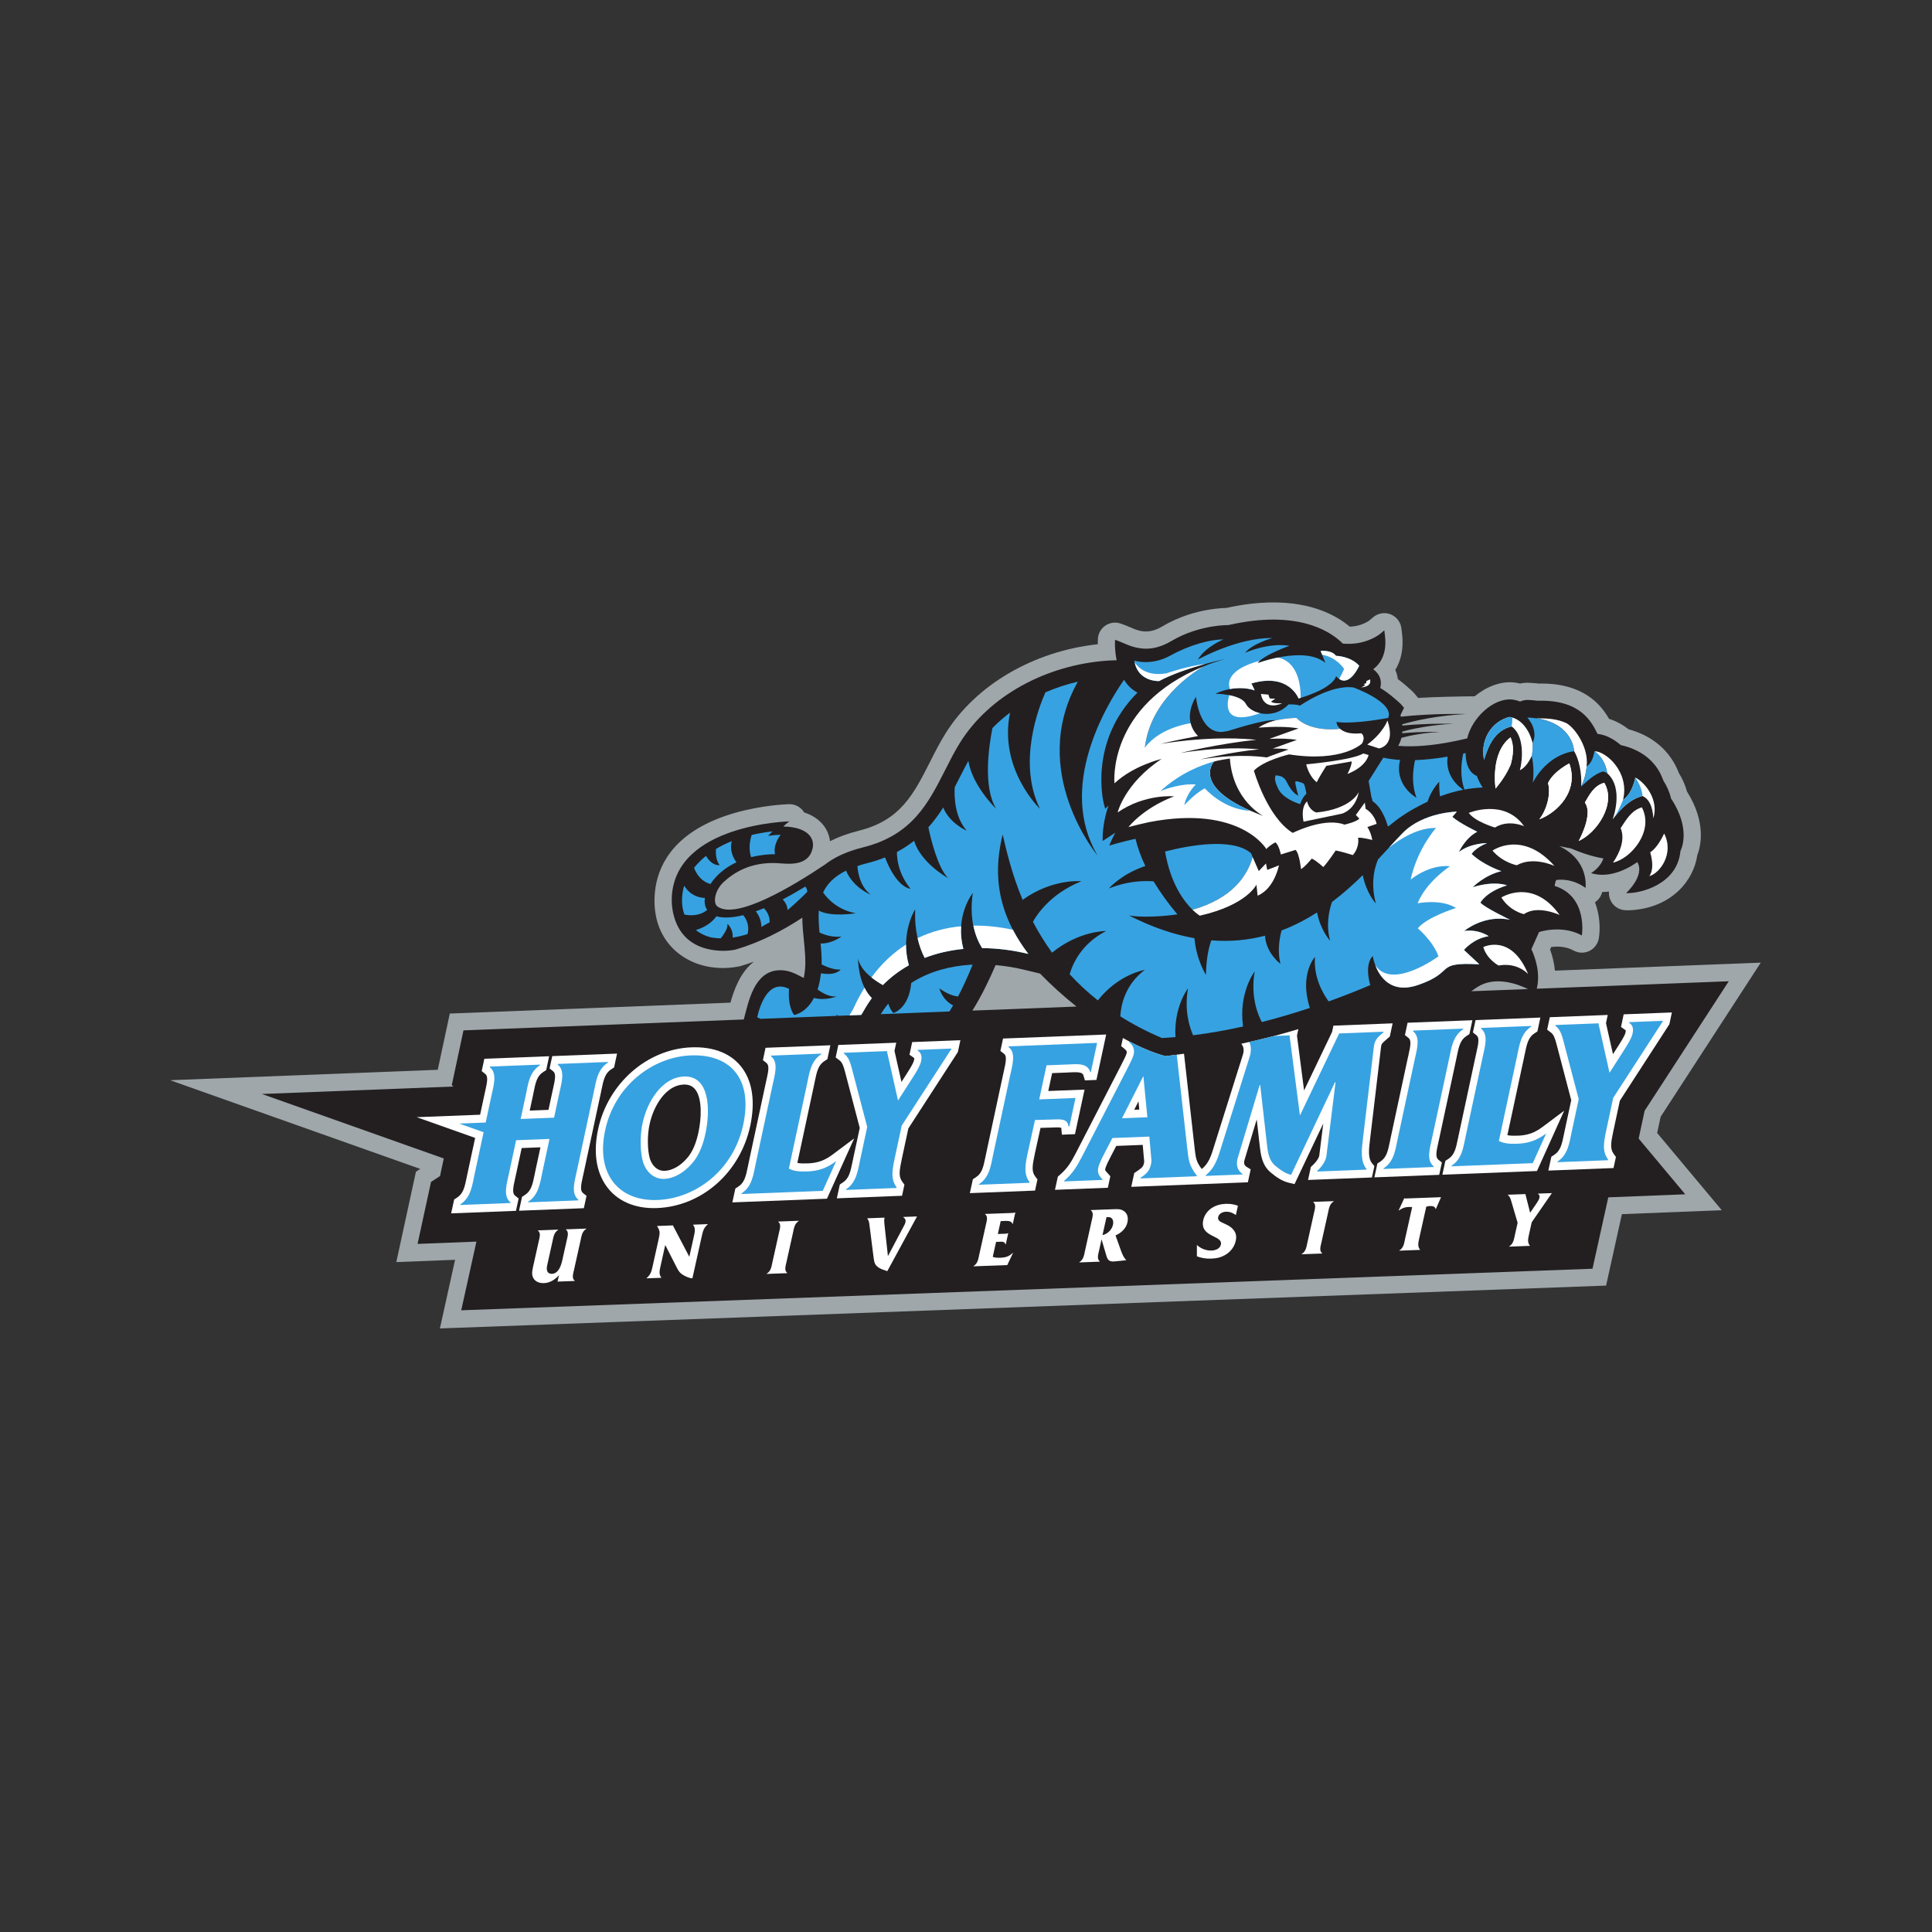 <?xml version="1.0" encoding="utf-8"?>
<!-- Generator: Adobe Illustrator 23.0.1, SVG Export Plug-In . SVG Version: 6.00 Build 0)  -->
<svg version="1.1" id="Layer_1" xmlns="http://www.w3.org/2000/svg" xmlns:xlink="http://www.w3.org/1999/xlink" x="0px" y="0px"
	 viewBox="0 0 1000 1000" style="enable-background:new 0 0 1000 1000;" xml:space="preserve">
<rect x="0" y="0" width="1000" height="1000" fill="#333333" stroke="none"/>
<style type="text/css">
	.st0{fill:#9FA7AA;}
	.st1{fill:#231F20;}
	.st2{fill:#FFFFFF;}
	.st3{fill:#37A2E1;}
	.st4{fill:#3E92CF;}
</style>
<g transform="matrix(.025 0 0 -.025 1.389 3.919)">
	<path class="st0" d="M30447.8-14277.4c-4.3-6.1-8.9-10.9-12.7-16.5C30426.7-14288.3,30433-14283.2,30447.8-14277.4z
		 M34326.4-22964.1l2072.7,3190.2l-4261-165.3c-15.8,165.6-56.3,316-100.7,438.3l22.7,50.7c113.2,14.7,297.2,19.9,462.3-72.2
		c101.5-56.5,224.1-59.6,328.5-9.2c104.3,50.7,177.4,148.9,196.1,263.6c30.2,188.2,24.6,473.5-80.2,744.9
		c74.6,49.3,128.5,124.9,149.9,212.4c46.5,0,94.1,2.6,140.2,7.9c-4.6-49.8,1.5-100.8,18.9-149.6c48.1-135.6,173.2-229,317.2-236.3
		c41.7-2,86.7-1.6,134.1,1.8l0.3,0.2c835.8,58.2,1281.5,617,1357,1133.9c74.3,192,189.3,683.4-212.2,1321.4
		c-36.7,133.6-93.6,262.5-168.9,384.2c-172.7,451.5-539.1,769.8-1039,904.2c-130.2,100.2-267.2,173.5-406.8,217.7
		c-173.5,303-541.3,748.7-1458.5,729.9c-4.8,0.7-9.1,1.3-13,1.6c-54,6.8-113.9,11.2-189.5,14.7c-61,2.1-121.1-3.3-179.8-15.8
		c-45,11-91.1,18.9-134.4,23.1c-273,25.9-566-89.1-805.9-287.2c-330-3.5-846.4-12.7-1171.8-34.3c-5.1,7.6-10.7,14.8-16.6,22.1
		c-58.5,70.8-85.7,102-113.4,126.5c-78.6,72.8-181.4,162.3-289.8,242.7c-4.9,40.7-13.8,80.6-25.9,119.8
		c-7.7,23.6-16.1,46.5-26.2,68.9c104.3,171.7,179.9,414.7,139.9,748.2l-14.2,114.8c-15.7,129.3-101.2,240.1-222.9,288.2
		c-121.3,47.6-259.8,25.4-359.7-59.2l-82.4-69.4c-0.8-1-110.2-84.2-290.3-115c-37.4-6.1-75.3-10.1-113.9-11.4
		c-296.6,249.6-870.4,560.4-1851.8,491.8c-143-9.9-292.3-28-443.5-53.7c-85.7-14.7-172.7-31.6-259.3-50.7
		c-25.4-0.5-59.3-2.1-100.3-4.9c-88.5-6.3-180.6-17.5-273-32.8c-239.1-40.7-597.6-133.1-948.9-343.4c-87.5-51.9-173-85.5-254.2-99.2
		c-169.2-28.3-302.7,30.5-419.2,81.4c-39.7,17.5-74.6,32.3-106.3,43.8l-82.1,29.7c-107.8,39.2-228,23.6-322.9-41.8
		c-94.2-65.2-151.7-172.3-153.4-287l-1.6-85.7c0-1.8-0.3-5.8,0-11.7c-1329.5-143.5-2526.3-841.3-3153.9-1848.8
		c-119.6-192.4-225.7-402-319.3-587.1c-342.7-675.7-613.1-1209.2-1470.4-1423.9c-223.9-56-424.9-129-600.4-218
		c-14.3,123.6-63.9,242-144.7,340.7c-95.7,116.5-225.9,201.3-389.7,254.2c-64.6,106.6-182.4,174.2-311.7,171.5c0,0-46.5-1-126.9-6.8
		c-241.4-16.8-863-82.7-1432.1-327.9c-972.6-419.7-1204.1-1089.9-1226.7-1578.6c-41.9-899.3,567.9-1383,1190.6-1463.6
		c83.4-10.9,196.9-21.8,340.4-11.5c70.2,4.8,142.7,14.5,215.7,28.8c10.2,2,20.8,4.6,31.1,7.4c92.8,27.5,185.4,58,278.8,91.8
		c-280.8-215.2-411.4-580.8-486.5-848.9l-5810.1-225.4L9007.9-21992l-5542-215.8l5179-1836.6l-89-58.2l-406.3-1870.9l1216.9,47.5
		l-314.2-1421.1l24144.5,887.1l327.2,1479.1l2067.6,81.6l-1337.6,1599.2L34326.4-22964.1z"/>
	<path class="st1" d="M20557.3-19824.7c198.4-16.8,399.7-49.4,598.4-97.5l321.5-77.6c227-234.1,483.6-466.8,755.1-683.1
		l-2155.3-83.7C20268.2-20459.6,20428.5-20126.1,20557.3-19824.7z M31580.7-20320.3l-1174.9-45.5c46.5,33.1,88.8,63.3,127.5,87.8
		C30893.2-20047.5,31347.3-20207.8,31580.7-20320.3z M33887.4-23341.1l107.4,500.6l1742.2,2681.5l-3975.3-154.4
		c78.4,322.1-28.7,640.4-111.5,818.9l158.8,354.2c0,0,472.2,159.5,886.6-70.8c0,0,130.3,808.3-563,1025.5
		c2.3,56.2,30.5,122.7,30.5,122.7c112.9,15.7,352.6,19.4,607.8-163c0,0,85.2,566.6-545.5,865.2c82.2-17.6,161.6-33.1,239.2-47
		c236.6-100.2,471.7-176,677.3-207.9c-47.1-131.5-139.7-229.7-256-305.1c328-100.5,682,35.8,958.4,228.7
		c162.5-284.2-233-641.3-233-641.3c286-14.7,1062.9,174.2,1125.3,873.3c11,18.6,228.9,448.2-194.9,1084.1v0.3
		c-31,135.1-87.7,260-158.8,369.4c-33.6,89.3-186.3,583.1-882,736.7c-150.3,130.7-320.3,215.3-481.8,232.5
		c-124.1,250.8-349.1,707.5-1223.9,685.6h-26.5c-8.6,1.8-17.8,3.5-26.2,4.4c-51.1,6.4-104.3,9.7-160,12.4
		c-58.5,2.1-114.8-10.2-166.6-33.8c-50.9,21.4-115.2,37.2-166.4,42.3c-390.3,36.2-832.6-384.9-927.8-804.2
		c-86.7-21.3-179.4-42-277-61.5c-445.2-89.6-836.3-120.4-1152.4-93.3c32,52.6,52.7,108.9,66.2,165.8
		c168.9,46,436.6,101.8,799.4,123.2c0,0-394.9,8.6-783.3-27.8c1.2,11.5,2,22.6,2.6,33.9c222.3,60.3,575.2,134.9,1054.2,163
		c0,0-535.7,11.7-1054.2-38.7c-0.7,9.2-1.6,17.5-2.6,26.4c255.2,74.5,700.2,177.8,1325.7,214.4c0,0-707.2,15.7-1351.4-56.5
		c-5.4,21.1-8.9,33.3-8.9,33.3l73.3,150.3c-28.8,34.9-66.1,79.9-76,87.7c-95.1,88.1-265.9,237.4-416.2,322.6
		c12.7,48.1,22.7,120.1-2,198.4c-23.1,73.5-71.7,137.4-144,190.3c151.1,115.7,288.5,322.6,243.7,690.9l-13.8,114.7l-88.3-74.5
		c-1.8-1.3-169-140-454.7-188.8c-102.3-17.1-209.1-21.1-316.5-11.5c-214.4,217.8-820.5,654.3-2092,438.3
		c-90.3-15.2-183.4-33.8-277.5-55.4c-33.6,0.3-167.6-1.5-355.2-33c-209.1-35.6-521.8-116-826.1-297.9
		c-125.7-75-252.4-123.7-376.7-144.8c-273-46.1-483.7,46.1-623.3,106.9c-31.5,13.7-59.2,26-82.7,34.6l-82.2,29.7l-1.3-87.3
		c-0.3-14-1.6-158,34.8-336.8c-62.4-1.3-124.9-2.3-187.7-6.6c-1288-90-2458.3-740.8-3054.6-1698.1
		c-110.7-177.1-208.9-371.4-304-559.2c-353.1-696.3-686.6-1354.4-1701.7-1608.4c-348.1-87.2-603-209.9-788.7-355.6
		c-675.7-453.3-1841.9-1153.2-2228.9-868.5c-96.2,70.7-58.3,333,131.3,507.6c190.5,174.5,542.6,424.6,1127.6,387.9
		c192.8-12.2,642.4-80.6,715.6,327.2c33,184.2-95.2,421.8-610.3,432.5c0,0,91.1,87.3,128.5,106.6c0,0-2367.8-52.2-2437.7-1573.8
		c-8.6-182.9,13.5-981.8,880.5-1094c114-14.7,253.1-23.9,441.1,13.2c512.4,150.6,980,395.9,1381.1,660.2
		c1.2-161.8,17.1-320.3,32-466.8c21.4-214.4,41.7-416.7,23.9-603.5c-6.3-66.1-15.5-125.1-25.7-177.8l-153.4,76.8
		c-126.4,63.1-253.6,90.9-378.3,82.2c-498.2-34.8-613.1-656.1-703.5-991.2c-2.3-9.6-4.9-18-7.4-27.2l-5802.7-225.1l-242.7-1135.4
		l34.9-27.8l-3965.4-154.4l3764.9-1335.2l-48.8-228c-5.6-26.5-11-53.2-16.5-79.3l-1.5-7.9c-2.3-11.5-5.8-29-9.9-48.1l-187.2-122.1
		l-278.9-1283.3l1218.8,47.6l-314.4-1422.1l23421.7,860.6l326.9,1478.1l1593.4,62.9l-964.4,1153
		C33876.1-23394.8,33881.2-23369.8,33887.4-23341.1z"/>
	<path class="st2" d="M21917.1-23194.6c0-0.7,0-1.3,0.2-2.3l12.4-138.7l271,10.7l198.2,922.8l-750.8-29l79.6,370.2l305.1,12
		c19.6,0.7,39.5,1.5,59.6,3c19.4,0.8,38.9,1.8,58.3,2.6c169.9,6.8,210.9-18.6,224.6-64.3l31.5-104l238.1,9.4l201.7,940.5
		l-2135.2-83.2l-55-257.5l75.3-57.8c57.3-43.8,46.1-141.2-3-357c-5.8-26.4-11.9-52.4-17.5-78.3l-348.5-1624.7
		c-5.8-26.2-10.9-52.9-16.6-79.4c-42.8-212.9-73-337.1-196.7-417.7l-62.6-41.2l-62.8-287.3l1349.6,52.7l50.4,231.7l-44.8,58.5
		c-79.1,103-64.3,218.6-9.1,476.5l117.1,531.9l255.1,7.1l40.2,1.6C21810.2-23184.8,21891.3-23181.6,21917.1-23194.6"/>
	<path class="st2" d="M18774.4-21680.1l80.6-56.3c13.5-9.6,18-15.3,18.5-15.3c0.3-2,1.5-14.3-5.3-44.2
		c-3.8-19.6-24.7-82.1-126.7-239.6l-132.8-208.1l-144.8,642.9l36.4,169.7l-1199-46.8l-55.4-259l76.8-57.2
		c58-43.2,84.4-113.5,119-245.7l303-1156.2L17610-23823c-5.6-25.9-10.7-51.9-16.1-78.1c-42.2-210.2-74.6-343-198.4-423.8l-62.8-41
		l-62.3-287.3l1349.7,52.7l49.8,230l-43.2,58.5c-79.6,107.3-65.1,222.4-10.1,479.3l134.4,626.6l1025.2,1581.9l52.4,245l-998.1-39
		L18774.4-21680.1z"/>
	<path class="st2" d="M12016.6-24181.1c5.9,26.2,11.9,52.6,17.3,78.6l348,1620.1c5.6,25.9,10.7,52.1,15.8,78.1
		c42,207.4,73.8,338.8,197.4,419.2l63.1,41.2l61.5,287.2l-1341.8-52.2l-54.7-255.7l73.2-57.8c61.6-49.1,45.8-153.4-2-363
		c-5.9-26.2-11.9-52.6-17.5-78.6l-76.6-357.7l-388.7-15.2l64.6,299.9c5.9,28.2,11.7,57,17.3,85.5c40.4,203.3,71.3,331.7,194.9,411.1
		l64.1,41l61.5,288l-1341.7-52.4l-54.7-255.4l72.8-58.2c61.8-49.1,46.1-153.2-1.8-362.8c-5.8-26.5-11.9-52.6-17.3-78.6l-86.8-403.5
		l-1312.8-51.1l1210-429.2l-158.2-736.3c-5.6-25.9-10.7-51.7-16.1-78.1c-41.9-207.3-73.6-338.8-197.2-419.5l-62.6-40.7l-62.6-287.5
		l1341.8,52.4l55.7,255.2l-73.2,58.3c-61.8,49.3-46.1,153.6,1.5,363.1c6.1,26.4,12,52.4,17.5,78.1l117.1,545.4l388.3,15L11029-24084
		c-5.4-25.9-10.7-52.1-15.8-78.3c-41.9-207.4-73.8-338.6-197.6-419.3l-62.8-40.9l-62.3-287.3l1341.8,52.2l55.5,255.4l-73.2,58.3
		C11953.2-24494.8,11968.7-24390.7,12016.6-24181.1"/>
	<path class="st2" d="M17181.8-23747.4c-162.5-121.8-308.8-174.2-505.2-181.9c-77.8-3.1-156-3.3-224.1,9.2l344.7,1605.6
		c5.9,26.4,11.2,52.9,16.3,79.4c42.3,209.3,74.5,341.7,198,422.5l63.1,41l61.3,287.2l-1341.7-52.1l-54.7-255.9l73-58
		c61.6-49.3,46-153.4-1.8-363.1c-5.9-26-12-52.2-17.5-78.3l-348.6-1624.4c-5.6-25.7-10.9-52.1-16.1-78.1
		c-41.2-204.8-72.8-334.5-196.2-415l-62.8-40.9l-62.4-287.2l1958.7,76.3l563.2,1248.3L17181.8-23747.4z"/>
	<path class="st2" d="M14405.1-23287.2c-50.7-236.3-124.4-404.5-231.8-530.4c-139.6-163.3-309.3-260.3-466.3-266.4
		c-167.2-6.6-269.1,127.7-307.9,252.4c-52.6,183.1-55,481.9-5.9,710.8c82.9,386.2,338.3,808.5,703.5,822.8
		c111.4,4.3,193.3-32.8,250.9-113.4C14486.9-22606.4,14465.4-23005.2,14405.1-23287.2z M15320-21967.8
		c-218.6,306.6-586.9,458.9-1064.4,440.3c-913.9-35.6-1724.4-748-1927.6-1693.9c-101.5-472.9-42.2-880.7,170.9-1179.1
		c221.8-310.6,594.1-472.1,1049.1-454.3c928.4,36.2,1722,736.7,1929.6,1702.7C15581.3-22666.9,15526.9-22257.1,15320-21967.8z"/>
	<path class="st2" d="M29724.3-23494.3c6.1,26,12,52.2,17.6,78.3l348.5,1624.4c5.4,25.7,10.9,52.1,16.3,78.3
		c41.5,207.3,73.7,338.6,197.1,419.2l63.3,41.2l61.5,287.2l-1341.8-52.4l-54.5-255.5l72.7-58c61.8-49.3,46-153.6-1.6-363.3
		c-6.1-26.2-11.9-52.2-17.5-78.1l-348.8-1624.6c-5.4-25.9-10.7-52.1-16-78.3c-41.4-204.8-73-334.1-196.2-414.9l-62.9-40.9
		l-62.4-287.3l1342,52.2l55.4,255.4l-73,58.3C29662.1-23804.1,29677.2-23701.3,29724.3-23494.3"/>
	<path class="st2" d="M31882.1-23174.2c-162.5-121.6-308.9-174.3-505.3-181.9c-77.6-2.8-155.9-3.1-223.9,9.6l344.5,1605.5
		c5.6,26.2,11,53.1,16.5,79.7c42.3,209.1,74.5,341.6,198,422.1l62.9,41l61.3,287.3l-1341.7-52.2l-54.9-255.9l73.2-58
		c61.8-49.3,45.8-153.2-1.6-363.1c-6.1-26.2-12-52.4-17.5-78.1l-348.5-1624.4c-5.6-26.2-11.2-52.2-16.5-78.4
		c-41.4-204.6-72.8-334.5-196.2-415l-62.9-40.9l-62.4-287.3l1958.9,76.3l563.3,1248.7L31882.1-23174.2z"/>
	<path class="st2" d="M23427.5-22819.8l88,174.2l16.6-169.9L23427.5-22819.8z M25676.6-21681.3l-578.2-1837l-16.6-54
		c-61-199.2-109.9-356.5-253.4-471.7l-3.3-3c-115.2,154.4-123.2,223.6-147,430.2l-219.8,1957.2c-125.1-17.6-252.3-34.8-383.6-50.6
		c-281.3,76.6-580.8,208.3-881.8,376.2l-35.6-167.4l70.8-58c52.6-43.8,47.6-67.4,43.5-86.3c-8.9-42.3-68.5-158.3-100.5-220.5
		c-16.6-32.1-31.8-61.6-43.2-85.3l-904.1-1755.1c-110.4-211.9-175.1-319.3-331.8-457.1l-46.1-41l-59.3-272.4l1094.7,42.7l51.7,238.4
		l-63.6,71.8c-47.6,52.9-47.1,56-42,79.6c13.8,64.3,80.9,192.9,116.7,262.1l111.4,214.2l548,21.3l24.6-278.5l1-9.4
		c6.9-57.3,6.9-57.3-2.1-99c-12.5-59.3-38.2-88.1-137.1-154.4l-61.6-41.2l-62.1-285.9l2414.5,93.8l58.2,267.7l-88,54.7
		c-46.1,28.5-58.7,75.8-38.9,142.7l251.8,837.5l60-527.6c23.2-205.6,47-418.3,230.5-572.4c107.1-89.1,226.7-176.3,375.7-212.1
		l116.5-27.8l594.6,1254.3l-82.2-662.4c-5.6-48.3-59.3-129-131-196.4l-43.2-40.4l-58.2-269.2l1322.2,51.4l51.1,234.8l-48.1,59
		c-88.3,107.8-66.1,292.6-40.2,507l225.6,1897.3c7.7,66.7,16.1,76,107.4,155.2l74.8,65.2l58,272.5l-1225.8-47.8l-27.2-129
		l-580-1212.7l-147.3,1135.6l28.3,134.4c-337.3-103-729.9-206.8-1179.9-302.2C25695.8-21517.5,25705.7-21586.9,25676.6-21681.3z"/>
	<path class="st2" d="M33505.3-21105.8l80.4-56.3c13.3-9.4,18-15,18.3-15c0.3-2.3,1.6-14.3-5.1-44.2
		c-3.8-19.6-24.7-82.1-126.7-239.9l-132.8-207.8l-144.7,642.9l36.2,169.4l-1199.2-46.8l-55.2-258.7l76.9-57.3
		c57.8-43.2,84.4-113.7,118.5-245.7l303.3-1156.2l-134.6-627.3c-5.4-25.7-10.9-51.9-16.1-78.3c-42.3-210.2-74.6-342.9-198.2-423.8
		l-62.8-41l-62.3-287l1349.6,52.6l49.8,230l-43.2,58.3c-79.7,107.4-65.1,222.4-9.9,479.3l134.4,626.9l1024.8,1581.9l52.4,244.8
		l-998-38.9L33505.3-21105.8z"/>
	<path class="st3" d="M13256.3-23896.5c63.4-205,220.8-362.6,441.1-354.2c204.6,8.2,415.2,133,579,324.9
		c153.4,178.8,228,401.7,273.7,615.6c106.8,496.3,85.2,1199.5-444,1178.9c-455.4-17.8-761.9-517.9-858.3-966.5
		C13193.7-23350.3,13195-23683,13256.3-23896.5z M14246.1-21694.3c811,31.8,1291.8-476.3,1086-1434.3
		c-203.6-949.7-990.6-1529-1774.5-1559.3c-791.7-31-1281.4,524.3-1084.1,1443.2C12672.4-22316.9,13461.9-21724.8,14246.1-21694.3z"
		/>
	<path class="st3" d="M16277.4-24037.6c109.4-60.6,250.4-63.9,389.2-58.7c212.7,8.6,389,62.9,589.7,213.2l-277.5-615.4l-1683.7-65.7
		l2.6,13c218.5,142.5,243.7,385.4,292.3,611.9l348.5,1624.4c48.6,226.6,129,475.8-31.1,603.4l2.6,13l1038.8,40.7l-2.8-13.2
		c-218.3-142.4-244.5-389.7-293.9-620.5L16277.4-24037.6z"/>
	<path class="st3" d="M18471.4-23809.7c-54.2-252.6-91.3-444,36.4-616.2l-2.8-13l-1046.6-40.7l3,13c218,142.4,245.3,394,293.8,620.5
		l144,670.4l-313.9,1197.2c-35.8,136.8-72.2,251.9-171.2,325.7l2.8,13.2l896,34.9l-3-13.2l227.5-1010l322.8,504.7
		c51.6,79.9,133.8,212.5,153.4,304.2c25,117.5-0.2,177-70.2,226.1l2.8,13l694.8,27l-2.6-13l-1024.8-1581.6L18471.4-23809.7z"/>
	<path class="st3" d="M29596.5-23392.8c-48.4-226.5-127.9-471.7,32.3-599.1l-2.6-13.3l-1038.8-40.4l3,13.2
		c218.1,142.4,243.2,385.1,292,611.4l348.5,1624.7c48.6,226.2,129,475.7-31.1,603.2l2.8,13l1038.8,40.7l-3-13
		c-218.1-142.5-244-389.7-293-616.2L29596.5-23392.8z"/>
	<path class="st3" d="M30977.4-23464.4c109.7-60.6,250.8-63.6,389.7-58.2c212.2,8.2,388.5,62.6,589.5,213l-277.8-615.6l-1683.6-65.6
		l2.6,13c218.3,142.2,243.7,385.1,292.1,611.6l348.5,1624.4c48.8,226.6,129.3,475.7-31.1,603.5l2.6,13l1039,40.5l-2.8-13
		c-218.1-142.5-244.3-389.5-294.1-620.5L30977.4-23464.4z"/>
	<path class="st3" d="M33202.3-23235.2c-54.2-252.7-91.3-443.9,36.1-616.1l-2.6-13l-1046.6-41l2.8,13.2
		c218.3,142.5,245.3,394,294.1,620.5l143.8,670.8l-313.9,1196.8c-35.6,136.9-72.3,252.1-171.2,325.9l2.6,13l896.3,35.1l-3-13
		l227.4-1010.5l322.8,504.8c51.4,79.9,133.5,212.7,153.4,304c25.2,117.6-0.3,177.1-70.2,226.1l2.8,13l695.1,27.2l-2.8-12.9
		l-1025.2-1582.1L33202.3-23235.2z"/>
	<path class="st3" d="M11493.5-21870.8l-3-12.9c160.5-127.7,80.1-377,31.5-603.5l-106.3-496.4l-691.5-26.9l106.6,496.4
		c48.4,226.4,70.8,473.5,293.1,616.1l3,12.9l-1039.2-40.4l-2.8-13.2c160.3-127.5,80.1-377,31.5-603.2l-116.3-542.1l-549.3-21.6
		l506.2-179.3l-188.3-877c-48.6-226.7-74.8-473.9-292.8-616.4l-2.8-13l1038.7,40.7l2.8,13.2c-160.2,127.2-80.2,376.7-31.5,603
		l146.8,683.9l691.3,27l-146.8-684.1c-48.4-226.2-74.8-473.5-293.1-615.9l-2.6-12.9l1038.7,40.4l3,13
		c-160.2,127.7-79.9,377-31.3,603.4l347.7,1620.3c48.6,226.2,74.8,473.5,293,616.1l3,13L11493.5-21870.8z"/>
	<path class="st3" d="M22065.9-23164.2l19.4,0.8l126.2,587.7l-751-29.2l151.6,705.7l430.2,16.6c189.2,7.4,415,42,475.2-158.5
		l11.7,0.5l130,605.5l-1832.2-71.7l-2.8-12.8c161.3-123.4,80.9-372.9,32.1-599.1l-348.6-1624.6c-49.4-230.8-74.6-473.7-292.8-616.2
		l-3-13l1046.6,40.9l3,13c-128.7,167.7-90.6,363.5-36.4,616.2l147.8,670.8l379,10.5
		C21890.9-23015.5,22051.3-23000.7,22065.9-23164.2"/>
	<path class="st3" d="M23174.3-22995.6l439.3,867.8l3.5,0.2l82.5-847.5L23174.3-22995.6z M23332.3-21408.9h-4.9l-3-13
		c64.9-53.9,117.6-129.5,92.6-247c-19.6-91.4-117.8-263.8-159.8-351.9l-905.9-1758.4c-117.3-224.9-194.4-353.1-373.8-511.4l-3-12.9
		l791.9,30.8l2.6,12.9c-55.4,62.6-112.7,116.7-86.5,238.7c19.4,91.3,91.1,228,136.8,316.2l156,299.9l764.8,29.8l36.7-417.7
		c8.2-68.5,11.4-90.1-4.6-164.3c-30-139.2-112.5-203-215.2-271.7l-2.8-13l1165.9,45.5l3.1,13c-170.7,222.1-168.4,321.8-201.7,596.8
		l-213.9,1906.3c-76.6-10.2-153.9-20.3-233-29.8C23836.8-21645.5,23586-21540.7,23332.3-21408.9z"/>
	<path class="st3" d="M25817.3-21722l-578-1836.8c-74-236.3-128-453.9-331.8-617.4l-2.6-13.2l760.7,29.7l3,13.2
		c-98,60.8-141.5,180.1-98,328.7l453.6,1507.8l11.7,0.5l129.8-1143.8c25.9-219.3,32.8-400.4,185.2-528.4
		c94.2-78.4,200.2-156.4,323.8-186.2l909.8,1918.5l11.2,0.5l-188.5-1523.2c-13.8-117.1-108.6-237.4-190.1-313.9l-2.8-13.2
		l1019.4,39.9l3.1,13c-133.8,163.3-100.5,406.3-71.3,649.5l223.1,1878.6c18.1,156.2,85.5,202,198.7,301.2l2.6,13.2l-923-35.9
		l-2.6-13.3l-806-1685.2l-213.5,1645.5l2.8,13.3l-326.1-12.9c-161-42.2-330.4-83.5-510.6-123.9
		C25848.1-21501,25854.2-21601.5,25817.3-21722"/>
	<g>
		<path class="st2" d="M11517.6-26243.9c-82.4-96.2-192.3-160.6-309.3-164.9c-85.3-3.1-162.8,21.7-209.7,85.3
			c-52.7,73.3-39.4,153.9-17.1,254.6l115.3,519c19.1,85.5,51.1,179.9-15,228.2l1.2,4.9l420.1,15.5l-1.2-4.9
			c-88.6-54-98.5-147.5-117.5-233.3l-100-449.8c-14.3-64.4-31.5-127-5.6-180.1c16.3-32.1,51.7-48.6,91.4-47.3
			c143.7,5.3,193.9,182.1,218.5,292.5l88.1,395.4c18.9,85.8,50.7,180.3-15.3,228.4l1,5.1l421.8,15.3l-1-4.9
			c-88.8-53.9-98.5-147.5-117.5-233.1l-136.3-613.1c-19.1-85.5-51.1-179.9,15-228.4l-1.3-4.8l-355.4-13L11517.6-26243.9z"/>
		<path class="st2" d="M14280-26309c-55.2-2.1-133,35.9-174.8,58.8c-103.6,56.7-120.9,111.7-175,214.2l-209.4,410.8l-4.9-0.2
			l-96.6-435.1c-21.3-95.6-35.8-167.9,17.1-233l-1.2-5.1l-305-11l1,4.8c84.7,70,102.3,142.9,123.6,238.3l126.4,568.6
			c28.3,126.9,31.8,171.4-31.5,267.1l1,4.8l328.7,12l-1.2-4.9l337.8-644.6l95.1,426.9c21.1,95.4,35.8,168.1-17.3,233.1l1.2,4.8
			l303.3,11.4l-1-5.1c-83-70-100.8-142.7-121.9-238.3L14280-26309z"/>
		<path class="st2" d="M16228-25971.1c-19.1-85.7-50.6-178.4,15.3-226.7l-1-4.9l-425.3-15.7l1.3,4.9c88.6,54,98.2,146,117.3,231.7
			l136.6,614.7c19.1,85.5,50.9,179.9-15.2,228l1.2,5.1l424.9,15.7l-1-4.9c-88.6-53.9-98.5-147.5-117.6-233.1L16228-25971.1z"/>
		<path class="st2" d="M18647.4-25246.4c15.8,30,36.4,65.1,43.2,96.4c12,54.5-11.2,83-45.3,106.3l1.2,4.9l282.7,10.2l-1.2-4.8
			l-612.6-1127.3c-62.8,20.4-129.2,39.2-180.7,75c-74.8,51.1-88.3,96.6-101.5,192.4l-86.5,681.8c-6.1,56.8-13.5,100.7-45.6,140.4
			l1.2,4.9l357,13.2l-1-5.1l-3.3-8.1c-10.4-46.3,3.1-140.5,7.4-184.7l65.9-598.8L18647.4-25246.4z"/>
		<path class="st2" d="M20498.4-25864.8c47.5-19.6,105.1-20.8,160.6-18.6c88.5,3.1,173.8,21.1,250.6,99l7.9,0.3l-118.5-251.1
			l-700.1-25.9l1.3,5.1c88.8,53.7,98.2,145.7,117.3,231.5l137.1,616.4c18.9,85.5,50.9,179.9-15.7,226.6l1.2,4.9l552.9,20.1
			c23.6,1.2,49.1,2.1,68.4,10.9l4.6,0.2l-53.2-239.1h-4.6c-25.4,75.6-117.3,64.3-194.8,61.5l-50.6-1.8l-59.5-267.1l147,5.4
			c22.2,0.8,44.7,3.3,60.3,10.4l8.1,0.2l-51.4-230.7l-7.9-0.3c-7.4,65.1-81.6,56.2-140,53.9l-52.1-2L20498.4-25864.8z"/>
		<path class="st2" d="M22853.2-25042.8l-82.7-372.4c102,21.6,194.1,111.5,217.3,215.3c11.5,52.9,3.5,108.3-32.3,138.1
			c-22.4,18.6-54.9,20.6-86.3,19.6L22853.2-25042.8z M22700.1-25731.5c-19.1-85.8-50.9-180.1,15.2-228.4l-1.2-4.9l-425.1-15.5
			l1.2,4.8c88.8,53.9,98.5,147.5,117.6,233.3l136.4,612.9c18.9,85.7,50.9,179.9-15.3,228.4l1.2,4.8l467.8,17.1
			c77.4,2.8,140.9,6.9,203.2-30c81.7-49.4,109.4-134.9,85-245.2c-27.4-123.9-131.3-217.5-245.8-267.4l115.2-321.1
			c26.2-72.5,56.3-140.2,107.8-192.3l-221.4-22.6c-107.4-10.7-154.5,2.3-187.2,102.5l-103.5,352.6L22700.1-25731.5z"/>
		<path class="st2" d="M24725.1-25618c71.7-72.5,189.3-120.6,303.2-116.3c71,2.6,173,30.8,193.4,123.2
			c44.8,201-446.2,142-364.1,511.3c20.8,93.8,85,186.2,170,243c93.8,62.3,196.2,85.8,292.5,89.5c88.5,3.3,179.6-9.9,254.4-39.7
			l-42.8-192.8c-56.5,42-126.5,72.2-205.6,69c-61.6-2-143.7-33.1-160.8-110.6c-17.6-78.9,67.2-106.9,119.6-131.2
			c68.2-31.8,132.3-60.5,182.6-115.8c60.6-66.6,85.3-139.1,61.8-244.7c-23.7-107.1-87.8-204.1-185.7-271.5
			c-109.1-74.3-213.5-92.9-325.7-97c-104.1-3.6-204,12.2-293.3,48.1L24725.1-25618z"/>
		<path class="st2" d="M27303.9-25564.1c-19.1-85.5-50.7-178.4,15.3-226.6l-1-5.1l-425.1-15.5l1.2,4.9c89,54,98.4,145.8,117.3,231.5
			l136.8,614.7c19.1,85.8,50.9,180.1-15.2,228.2l1,5.1l425.1,15.5l-1-4.9c-88.8-53.7-98.7-147.5-117.6-233.1L27303.9-25564.1z"/>
		<path class="st2" d="M29327.2-25484.7c-20.6-94.1-35.4-168.1,17.6-231.5l-1.2-4.9l-428.1-15.7l1,4.8
			c88.8,53.9,98.7,147.3,117.6,233.1l147.5,662.5c-25.4,5.6-49.3,4.8-77.6,3.6c-73-2.6-122.6-22.4-191.9-67.4l-12.9-8.6l118,256
			l28.7-4l733.2,26.9l-108.9-250.6c-11.4,54.9-56.7,69.7-113.5,67.7c-28.3-1.2-54.2-3.8-82.9-12.9L29327.2-25484.7z"/>
		<path class="st2" d="M31601.2-25399.5c-21.1-95.6-35.6-168.1,17.5-233.1l-1-4.9l-428.4-15.8l1.2,5.1c88.8,54,99,149.1,118,234.6
			l56.5,253.9l-132.8,452.6c-15.2,51.9-30.6,95.4-71.3,123.2l1,5.1l366.6,13.3l-1.2-4.9l96.9-381.9l130,190.8
			c20.9,30.3,54.2,80.7,61.8,115.3c10.1,44.3-0.7,66.7-29.7,85.3l1.3,5.1l284.4,10.4l-1-4.9l-413.9-598.9L31601.2-25399.5z"/>
	</g>
	<path class="st1" d="M26927.8-19931.6l-2.8-2.3L26927.8-19931.6z"/>
	<path class="st2" d="M27528.8-19360.1c1.3,0.8,2.3,2.8,3.8,3.5L27528.8-19360.1z"/>
	<path class="st1" d="M26137.4-20503.2l-3.8-0.3L26137.4-20503.2z"/>
	<path class="st3" d="M19677.7-20659.9c-234.5,123.2-283.6,352.8-283.6,352.8c171.2-123.2,302.5-159.3,386.7-166.7
		c111.5,212.5,212.2,439.1,301,658.1c-22.2-1-45-1.6-67.1-3.1c-364.8-25.4-806.7-119.9-1203.4-375.2
		c-51.2-539.1-370.7-622.6-370.7-622.6c-50.6,53.4-83.4,125.1-105.3,195.2c-54.7-67.2-107.1-140.2-156.2-218.8l1422.4,55.2
		C19627.3-20744.3,19652.6-20702.7,19677.7-20659.9"/>
	<path class="st3" d="M31210-18886.9c0,0-533.7,255.1-614.9,355.4c0,0,106.8,220.3,549.2,357.5c0,0-252.3,104.6-710-39
		c0,0,243.2,250.6,593.3,333.6c0,0-369.7,122.9-615.1,355.7c0,0,76.5,127.5,319.5,224.2c0,0-345.5,2.5-582.4-184.4
		c0,0,128.8,290.8,379.9,420.1c0,0-384.7,185.5-515.7,309.4l93.4,107.1c0,0-692.7-10.5-1117.8-439.4
		c-145.7-148-316.3-339.9-512.6-549c-43-94.4-175.6-441.4-46.6-913.6c0,0-197.4,209.9-271,586.9
		c-191.3-188.3-403.2-379.1-637.6-556.4c-66.1-193.4-124.6-485.7-38.2-802.6c0,0-196.9,210.1-270.5,586.6
		c-226.4-145-470.9-273-735.2-372.5c-53.7-204.5-82.2-448.3-23.4-690.4c0,0-296.2,215.5-319.6,581.6
		c-340.1-89-709.3-127.9-1110.7-96.1c-53.7-147.3-104.8-371.7-111.9-714.9c0,0-200.2,314.2-237.6,759.4
		c-419,73.5-870.3,223.4-1356.3,471.1c405.6-67.7,1002.9,22.1,1002.9,22.1c-200.8,239.4-363,467.3-493.1,684.3
		c-238.7,17.6-559.5-3-925.5-147.1c0,0,255.1,297.6,754.6,464.5c-94.7,198-160,385.5-203.6,563.5
		c-322.6-71.7-543.6-141.2-543.6-141.2l51.6,118.6c2.3,5.1,29.5,67.2,75.3,148.1c-56.8-36.9-114.7-74.1-164.6-106.8l-98.9-63.8
		l2.1,117.5c0.3,15,6.8,292.1,118.3,613.4l-67.1-65.4l-28,102.8c-3.3,13-329.5,1278.2,695.8,2303.1
		c-121.9,62.9-211.6,158.2-278.1,265.1c-367.4-528.6-1391.9-2222.2-543.9-3643.4c0,0-1455.7,1741.6-412.1,3604.9
		c-231.5-54.2-456.2-128-670.3-220.3c-122.8-272.2-591.7-1437.9-114.8-2412.3c0,0-861.7,826.8-618,1991.7
		c-131.2-97.9-252.6-205-365.1-319.5c-78.4-394-196.4-1220.4,76.1-1670.7c0,0-490.5,468.9-574.9,991.2
		c-94.9-173-184.7-358-282.1-544.7c-11.2-187.2-4.4-614.9,248.6-901.4c0,0-358.9,155-486.7,480.9
		c-90.1-142.2-191.1-281.1-307.8-410.9c47.1-224.6,189.8-827,407-1050.9c0,0-564.6,312.4-701.9,772.6
		c-106.8-84.4-224.2-162.5-356.1-232c0.2-165.1,40.2-465.6,281.9-761.9c0,0-279.9,5.4-528.1,648.8c-113.7-45.6-236.9-85.5-370.2-119
		c-72.3-18.1-138.7-38.2-200.7-59.2c7.3-115.8,47.6-417.2,273.7-591.2c0,0-357.9,136.3-509.9,495.6
		c-248.6-122.6-393.5-276.8-474.8-451.9c83.7-120.4,291.5-358,676.7-430c0,0-514.9-86.2-765.7,55.5c-9.9-145.3-0.3-297.7,14.7-453.8
		c102-48.9,262.8-103.8,452.8-84.5c0,0-200.2-151.3-430.4-143.5c13.8-144.8,24.7-290.2,21.4-433.7c111.2-54.2,258-114.3,393.3-105.9
		c0,0-92.9-134.3-407-76.6c-15.5-130-39.7-241.7-70.8-335.5c105.8-78.1,249.9-157,393-146c0,0-240.4-93.8-466.9-29
		c-170-321.9-411.7-353.3-411.7-353.3c-143.3,195.9-104.3,540.6-104.3,540.6c-442.9,221.6-615.1-385.4-659.4-588.5
		c22.4-11.7,45.3-22.1,68.4-31.5l1579.9,61.3c-5.3,16.3-7.6,26.2-7.6,26.2c12.7-9.2,24.7-16.8,36.9-25l476.3,18.5
		c23.6,37.2,39.5,64.1,45.6,75.3c53.2,96.9,111.7,187.7,173.8,272.5c-291.1,288.3-285.2,816.2-285.2,816.2
		c55.2-249.9,323.6-439.9,513.9-546c162.1,164.6,342.9,300.5,537.8,408.9c-184.5,669.1,131.2,1160.3,131.2,1160.3
		c-18.3-445.5,76.6-773.2,195.7-1007.2c254.2,98.5,524.9,158.7,802.1,186.3c-183.9,688.7,194.9,1158,194.9,1158
		c-81.9-555.8,57.8-925.8,192-1141.2c321-2.1,644.6-44.7,957.6-120.4c-741.3,972.4-687.4,1832.5-531.7,2472.5
		c76.4-327.2,187.8-813.3,413.4-1353c621.5,448.2,1216.6,384.6,1216.6,384.6c-645.2-258-928-702.1-1002.9-839
		c111.2-211.6,241.9-426.2,395.9-639.1c559.2,456.4,1120.2,448.5,1120.2,448.5c-502.4-257.4-688.4-662.2-755.9-895
		c171.2-186.7,365-368.7,583.3-541.7c432.3,548.5,973.1,631.5,973.1,631.5c-413.1-307.9-495.3-736.2-507.6-961.9
		c257.7-163.3,543.6-314,861.4-448.5c93.4,4.6,187.2,11.2,280.3,19.1c-38.2,623.5,259.2,1009.5,259.2,1009.5
		c-77.6-451.5,26.7-792.3,105.4-971.4c349.8,43.3,696.6,105.8,1035.2,181.1c-99,699.8,240.6,1140.5,240.6,1140.5
		c-92.9-539.6,77.6-920,148.5-1048.9c346,88.5,678.7,188.3,993.2,292.6c-224.4,699.8,106.9,1057.1,106.9,1057.1
		c-33.3-421.8,164.9-760.6,282.7-922.2c314.5,113.5,605.7,228.9,861.6,337.9c-129,459.9,51.4,600.7,51.4,600.7
		s130.7-873.1,934.9-599.1c804.4,274.2,311.7,479,1271.7,429.4c0,0-215.8,202.5-318.2,296.6c0,0,190.6,236.3,511.6,285.4
		c0,0-207.3,150.3-507,108.1C30258.8-19118,30670.1-18770.6,31210-18886.9"/>
	<path class="st2" d="M32234.7-18786.5c0,0-458.5,214-738.6,16.6c0,0-293.1,61-466.9,345.2
		C31029.1-18424.7,31676.5-18008.7,32234.7-18786.5"/>
	<path class="st2" d="M31582.5-20010.7c0,0-212.9,248.5-611.1,177.5c0,0-240.6,123.7-317.2,381.9
		C30654.3-19451.4,31232.9-19159.1,31582.5-20010.7"/>
	<path class="st2" d="M19890.7-19489.6c-45.6,171.2-56.5,328.9-46.8,469.4c-310.9-29-615.1-107.1-901.8-246.3
		c36.2-160.6,88.5-295.8,146.5-409.4C19342.9-19577.4,19613.6-19517.3,19890.7-19489.6"/>
	<path class="st2" d="M21235.2-19593.2c-129.5,170.5-235,337.4-319.8,500.2c-270.7,57.7-546.5,89.1-818.9,86
		c40.9-199.7,111.4-353.6,181.1-465.8C20598.5-19474.9,20922.1-19517.4,21235.2-19593.2"/>
	<path class="st2" d="M18761.7-19829c-42.3,153.4-59.6,297.9-59.2,428.9c-260.7-165.4-502-387.9-716.1-679.3
		c79.9-64.1,164.3-117.6,237.4-158.5C18386.1-20073.3,18566.8-19937.4,18761.7-19829"/>
	<path class="st2" d="M17821.4-20780.7c53.2,96.9,111.7,187.7,173.8,272.5c-63.9,63.3-113.4,138.2-151.6,216.5
		c-82.9-134-160.6-279.1-232.8-437.8c-7.7-17.1-36.7-67.6-81.9-136.1l246.7,9.6C17799.4-20818.7,17815.3-20791.9,17821.4-20780.7"/>
	<path class="st3" d="M27968.6-14077.1c-476.2,69.2-1110.5-376.3-1110.5-376.3c-67.2,32.8-235.9,26-235.9,26
		c-299.4-318.8-773.2-202-883.5,8.9c-110.9,210.2-632.5,212.5-632.5,212.5c460,212.5,813.8,68.2,813.8,68.2
		c-13,43-67.2,143.5-67.2,143.5c777.2,230.5,976.7-310.6,976.7-310.6c749.7,222.3,777,463.3,777,463.3c255.1-297.6,479,216,479,216
		c-185,200.7-479.5,204-479.5,204c-97.9,129-320.1,101.5-320.1,101.5l98.9-246.7c-435.8,359.7-1406.9-8.2-1406.9-8.2
		c121.3,170.4,664,361.5,664,361.5c-445.9,70.2-918.9-144.5-918.9-144.5c154.7,191.5,565.1,305.5,565.1,305.5
		c-727.9,10.2-1542.7-446.3-1542.7-446.3c154.4,264.8,528.4,416.9,528.4,416.9c-264.1,1.3-690.4-108.6-1095-332.5
		c-405.2-224.1-750.3-105.4-750.3-105.4c66.9-448,513.7-424.3,513.7-424.3c519,278.8,1365.6,455.9,1365.6,455.9
		c-159.7-44.3-307.3-95.4-443.4-150.8c-263.6-155-1104.3-719.5-1216.8-1682.9c148.6,141.4,314,269.4,491.3,358.9
		c226.9,82.4,486.1,161.1,673.9,174.5l171-260.3l387.4,17.8l651.5,190c0,0,414.4,133.6,766.5,134c0,0,235.1-292.3,901.8-226.2
		c-73.5,66.7-78.1,142.5-78.1,142.5c383.9-52.2,1072.8,84.4,1072.8,84.4C28819.8-14384.2,27968.6-14077.1,27968.6-14077.1"/>
	<path class="st2" d="M28670.2-14759.9c0,0-83.9-251.8-417.8-499.1l242.9-79.6C28495.2-15338.5,28853.2-15292.7,28670.2-14759.9"/>
	<path class="st2" d="M26988.4-15667.9c0,0,944.8,83.2,1182.3,224.4l108.6-31.3c0,0-35.6-235.1-438.4-392.5
		c0,0,88.1,156.2,89.3,259.8l-525.6-91.9c0,0-146.3-226.5-198-339.4C27206.6-16038.8,27054.2-15935.1,26988.4-15667.9"/>
	<path class="st2" d="M27006.4-16435.7c0,0-136.3-92.3-73.5-419.2l790.2,164.4c0,0,280.4,67.9,353.8,450
		c0,0-146.6-352.8-879.7-424.6C27197.2-16665,27050.4-16626,27006.4-16435.7"/>
	<path class="st2" d="M28308.8-13908.7l-79.3-38.4c0,0,8.1-15.5,1.8-37.9l-55.5-23.7l34.8-13.3c-16.3-17.6-42.7-36.4-86-53.4
		C28124.6-14075.4,28354.8-14068.8,28308.8-13908.7"/>
	<path class="st2" d="M26049.6-14211l157.5-13.7c0,0,3.1-39.4,32.8-81.1l107.9-2.1l-88.6-62c47.5-37.6,146.1-35.8,229.2-34.3
		C26488.4-14404.1,26124.2-14586.2,26049.6-14211"/>
	<path class="st2" d="M28218.7-16590.1l-17.3,129.3l-185.7-256l72.8-75c-66.7-71.8-305.8-124.2-305.8-124.2
		c-373.8,137.4-905-90.5-1074.4-171.5c-534.5,332-803.1,1288.6-803.1,1288.6c208.3,216.2,728.1,336.6,728.1,336.6
		c1112.3-172.7,1512,227.2,1512,227.2c80.2,155-18.5,210.1-18.5,210.1c-240.1-24.1-367.3,29.8-436.1,91.6
		c-666.6-66.1-901.8,226.2-901.8,226.2c-352.1-0.3-766.5-134-766.5-134l-651.5-190l-387.4-17.8l-171,260.3
		c-187.8-13.3-828.6-90.5-1165.2-533.3c112.5,963.4,953.2,1527.9,1216.8,1682.9c-2005.8-822-1846.3-2422.2-1846.3-2422.2
		c408.9,376.8,975.6,504.8,975.6,504.8c-767.1-508.3-909.2-1107-909.2-1107c570.2,391.3,1167.5,332.8,1167.5,332.8
		c-651.8-250.3-942.8-636.3-942.8-636.3c152.1,40.4,294.4,74.3,430.7,103.3c1889,361.7,2422.7-558.1,2422.7-558.1
		c72.7,80.2,186.3,138.7,186.3,138.7c76.3-52.1,114.3-251.3,114.3-251.3l304.6,94.9c80.2-73.7,113.5-398.7,113.5-398.7
		c96.9,62.3,221.4,218.6,221.4,218.6c95.9-40.2,238.9-175.6,238.9-175.6c115.3,125.4,257,343.5,257,343.5
		c106.1-17,355.9-94.9,355.9-94.9c149.8,175.8,107.1,358.9,107.1,358.9c86.5,9.6,295.3-47,295.3-47
		c-33.4,177.8-102.6,268.1-102.6,268.1l192.6,66.1C28389.6-16675.7,28218.7-16590.1,28218.7-16590.1"/>
	<path class="st1" d="M25408.2-15547.9c0,0-228.2-31-330-63.9c0,0-515.4-554.9,1022.9-1125.3
		C26101-16737.2,25469.8-16424.6,25408.2-15547.9"/>
	<path class="st3" d="M25078.1-15611.9c4.6,1.6,10.1,3,14.8,4.4c0.5,0.5,1.2,1.6,1.2,1.6c-31.1-8.4-61.6-17.1-91-26.4
		c-552.9-169.9-909.3-473-1030.9-589.2c105.8,42.8,422.5,158.2,730.2,137.4c0,0-187.7-178.8-238.7-428.7
		c0,0,226.1,248.1,425.1,347.5c0,0,381.9-441.4,945.3-464.5C24625.5-16098.7,25078.1-15611.9,25078.1-15611.9"/>
	<path class="st3" d="M26357-15894.6c43.8-13.5,159,6.3,229.7-142.4c114-239.1,236.6-278.9,236.6-278.9s-65.9,234.3-61.5,283.4
		c3.3,36.2,130-12,168.9-32c28.8-14.2,52.7-165.4,60.6-212.2c-44.7-44.2-83.9-94.9-131.3-216c-77.4,26.9-365.9,124.6-458.4,333.3
		C26362-16069.2,26318.2-15973.5,26357-15894.6"/>
	<path class="st2" d="M30908.8-16170.2c123.2,150.9,235.9,314.2,313.7,499.1c55.9,208.3,70.7,395.8-4,562.2
		C30791-15429,30908.8-16170.2,30908.8-16170.2"/>
	<path class="st2" d="M31994.6-16056.1c62.6-229-25.5-551.6-180.3-750c374.5,139.7,823.3,584.4,621.2,1157.1
		C32435.5-15648.9,32106.2-15812.5,31994.6-16056.1"/>
	<path class="st2" d="M32757.3-16460.1c156-207.6-47.1-642.6-128-795.2c387.5,177.1,782.3,777.7,530,1204.9
		C32949.9-16105.3,32853.7-16293,32757.3-16460.1"/>
	<path class="st2" d="M33498.1-16988.3c98.9-237.3-19.8-512.1-158-714.6c372.4,81.1,855.8,652.3,597.4,1144.3
		C33717.7-16622.4,33612.3-16818.1,33498.1-16988.3"/>
	<path class="st2" d="M34110.7-17489.3c42.8-157.5,75.1-351.9-18-493.6c220,61.6,518.2,468.9,305.8,882.8
		C34322.1-17268.9,34212-17425.3,34110.7-17489.3"/>
	<path class="st2" d="M33803.4-15940.9c-45.5-190.6-111.2-358.9-256.4-465.1c143.5,573.9-350.6,1008.4-589.7,1009
		c201.3-151.7,249-356.9,261.3-454.1c359-317,113.2-957.9,113.2-957.9c165.3,220.1,361.2,420.1,617.5,485.9
		c135.9-60.8,210.7-208.8,225.9-462.8C34290.3-16411.6,34020.9-16056.4,33803.4-15940.9"/>
	<path class="st3" d="M33547-16406c0,0-89.8-230.7-190.8-371.4c160.2,207.3,348.8,391.3,593.2,454.3c0,0,6.8,152.2-146,382.3
		C33757.9-16131.5,33692.2-16299.8,33547-16406"/>
	<path class="st2" d="M32792.9-15709.2c50.7,368.4-226.7,786.3-418.3,894.5c-199.2,91.4-391,98-579,99c-13.2,0.2-26.7,0.3-44.8,0.2
		c16.8-2.3,32.1-4.6,47.9-7.6c721.3-127.9,735.2-672.6,735.2-672.6c105.1-161.6,164.9-482.1,147.1-731.2
		C32795.5-15884.4,32792.9-15709.2,32792.9-15709.2"/>
	<path class="st3" d="M31750.8-14715.5c-80.1,11.5-137.7,14.7-182.7,16.8c30.5-40.7,59.3-81.2,85.3-124.1
		c63.8-129.2,86.7-276.3,20.4-402.4c0,0,10.5-170.5-18.3-272.7c0,0.7,0.3,1.8,1.3,3.5c41.2-177,45-374.7,22.6-553.1
		c168.4,322.4,477.7,599.4,854.5,651.8C32533.9-15395.7,32519.4-14827.4,31750.8-14715.5"/>
	<path class="st2" d="M31673.8-15225.2c-53.5,239.7-221.9,502.5-474.5,538.3c-383.1-92.4-614.1-488.9-528.9-889.7
		c86.3,288,218.5,610.5,568.6,693.8c266.6-184.9,234-678,173-907.5c108.2,50.4,189,174.3,244.8,295.9c-1-1.6-1.3-2.8-1.3-3.5
		C31684.4-15395.7,31673.8-15225.2,31673.8-15225.2"/>
	<path class="st3" d="M30670.4-15576.6c86.3,288,218.5,610.5,568.6,693.8c14.7,50.7,17.8,131.6,17.8,182.4
		c-18.6,5.8-37.4,10.2-57.5,13.5C30816.2-14779.3,30585.2-15175.7,30670.4-15576.6"/>
	<path class="st3" d="M33126.4-15816.3c34.9-4.6,64.8-16.8,92.3-34.8c-12.4,97.2-60,302.3-261.3,454.1
		c-21.9-111.4-58.7-249.9-164.4-312.2c0,0,2.6-175.1-111.9-417.7C32813.3-16009.8,32948.4-15873,33126.4-15816.3"/>
	<path class="st4" d="M29278-17150.8h1.2c0.7,0.7,2.6,0.7,2.6,0.7S29279.8-17150.1,29278-17150.8"/>
	<path class="st4" d="M29278-17150.8h1.2c0.7,0.7,2.6,0.7,2.6,0.7S29279.8-17150.1,29278-17150.8"/>
	<path class="st2" d="M32757.3-16460.1c156-207.6-47.1-642.6-128-795.2c387.5,177.1,782.3,777.7,530,1204.9
		C32949.9-16105.3,32853.7-16293,32757.3-16460.1"/>
	<path class="st2" d="M29149.8-18027.6l-3.1-2L29149.8-18027.6z"/>
	<path class="st4" d="M28812.7-17806.2l-1.5-1.5L28812.7-17806.2z"/>
	<path class="st2" d="M31994.6-16056.1c62.6-229-25.5-551.6-180.3-750c374.5,139.7,823.3,584.4,621.2,1157.1
		C32435.5-15648.9,32106.2-15812.5,31994.6-16056.1"/>
	<path class="st3" d="M24065.8-17472.9c112.9-667.8,393.8-1035.5,568.9-1206.4c820.2,233.6,1132.8,698.4,1245.1,1090.9l-35.1,80.4
		C25459.9-17177.1,24546.5-17349.8,24065.8-17472.9"/>
	<path class="st2" d="M26154.7-17720.8l-148.8-157.3l-126.4,290.2c-112-392.6-424.4-857.4-1244.8-1091.2
		c88.3-85.5,149.9-122.3,149.9-122.3c980,221.3,1172.5,642.3,1172.5,642.3l25.5-228.5c285.4,124.1,400.4,453.6,442.1,628.6
		l-243.5-95.2L26154.7-17720.8z"/>
	<path class="st3" d="M29916-15508.6c-215.8-37.1-446.5-64.9-674.4-72.3c-47.5-212.7-75-506.3,30.3-779.2
		c0,0-469.9,254.7-340.4,782.8c-119.6,7.6-235.9,23.1-346.8,47.3l-304.8-483.3l56-322.3l27.7-96.2c218-144.2,310.3-504.2,314.4-520
		l0.7-1.8c9.2,4.4,18.1,9.6,27.7,14.2c173.7,144.7,377.1,286.9,609,405.2c58.5,32,119.8,62.8,183.5,92.9
		c87.2,258.8,244.3,414.4,244.3,414.4c-4.1-100.3,1.8-203.5,14.8-304.2c151.1,56.8,312.4,104.1,483.6,137.4
		C30146.9-16131.2,29859.8-15906.8,29916-15508.6"/>
	<path class="st3" d="M30288.5-15433.8c-16.5-3.8-32.8-7.6-49.6-11.4c-44.8-205.5-67.9-483.3,25-744.6
		c121.8,22.7,248,36.7,378.1,42.3c-53.7,78.4-92.1,161.3-120.8,239.2C30490.6-15894.3,30290-15825.1,30288.5-15433.8"/>
	<path class="st2" d="M31499-16949.1c0,0-319.1,148.9-603.4-27.5c0,0-417.8,122.9-541.4,303.3
		C30354.2-16673.3,31086.3-16365.3,31499-16949.1"/>
	<path class="st2" d="M32128.2-17771.9c0,0-437.1,207.8-780,14.7c0,0-292.3,53.7-502.9,303.2
		C30845.4-17454.1,31458.6-17017.8,32128.2-17771.9"/>
	<path class="st2" d="M29676.1-16985.5c0,0-387.9-426.1-525.6-1069.6c0,0,371.7,319,816.2,278c0,0-492-317.8-671.6-767.3
		c0,0,493,96.9,794.3-98.4c0,0-592.5-180.6-791.5-420.1c0,0,310.7-257,429.2-580c0,0-961.2-708.8-1307.9-185.5
		c91.4-239.7,325.4-598.3,881.5-408.9c804.4,274.2,311.7,479,1271.7,429.4c0,0-215.8,202.5-318.2,296.6c0,0,190.6,236.3,511.6,285.4
		c0,0-207.3,150.3-507,108.1c0,0,411.3,347.5,951.2,231.2c0,0-533.7,255.1-614.9,355.4c0,0,106.8,220.3,549.2,357.5
		c0,0-252.3,104.6-710-39c0,0,243.2,250.6,593.3,333.6c0,0-369.7,122.9-615.1,355.7c0,0,76.5,127.5,319.5,224.2
		c0,0-345.5,2.5-582.4-184.4c0,0,128.8,290.8,379.9,420.1c0,0-384.7,185.5-515.7,309.4l93.4,107.1c0,0-692.7-10.5-1117.8-439.4
		c-87.2-88.6-183.2-192.9-288.5-307C28954.7-17194.4,29316-16976.6,29676.1-16985.5"/>
	<path class="st3" d="M15593-18711.2c91.8-119.6,114.5-236.8,114.5-323.8c53.2,32.1,110.2,64.1,171.7,96.1
		c4.3,136.3-62.8,234.6-119.1,292.3C15701.7-18670.9,15646.2-18692.6,15593-18711.2"/>
	<path class="st3" d="M15990.6-17528.1c-36.4,167.7,57.7,324.9,115.7,402.4c-139.2-4.1-257.4-24.4-257.4-24.4
		c16,27.5,92.1,94.1,92.1,94.1c-156.7-17.1-300.7-42.8-433.8-73.8c-32.8-101-71-279.3-12.4-460.4
		C15692.9-17540.4,15873.3-17528.2,15990.6-17528.1"/>
	<path class="st3" d="M14655.2-18146.1c18.8,30.8,38.2,57.8,54.9,78.6c136.9,172.2,307,290,481.8,371
		c-67.9,92.8-146.5,249.8-96.1,438.9c-122.6-49.3-231.7-104-327.9-162.3c-7.3-100.5,0-238.4,76-333.8c0,0-149.1-33.1-282.4,190.1
		c-100-80.7-181.9-164.6-247.1-246.7C14350.7-17909.7,14443.8-18087.3,14655.2-18146.1"/>
	<path class="st3" d="M14539-18434.6c-113.7,3.8-301.4,45-429.4,254.6c-8.6-27.4-15.5-53.4-20.3-77.4
		c-42.8-211.4-25.7-382.6,25.2-520.2c108.1-22.4,307.3-38.6,471.1,95.1C14534.7-18608.6,14525.3-18521.4,14539-18434.6"/>
	<path class="st3" d="M14776.6-18813.7c-56.2-81.1-179.4-209.9-424.9-285.9c117.8-92.3,248.5-140.4,340.9-155.7
		c58-9.6,116.7-14.5,174.3-15.7c65.7,82.9,154.9,215.3,137.2,304c0,0,127.9-115,107.9-288.3c108.2,16,212.9,41.8,309.4,72.2
		c48.4,190-35.1,326.9-89.6,392.3C15049.9-18860.5,14876.4-18842.9,14776.6-18813.7"/>
	<path class="st2" d="M27687.5-13887.4c-16,11.9-34.3,27.2-48.3,41.2C27653.2-13860.3,27671.5-13875.6,27687.5-13887.4"/>
	<path class="st2" d="M27705.5-13899.8c-15.3,12-32.6,24.1-50.7,36.9C27672.9-13875.7,27690.2-13887.8,27705.5-13899.8"/>
	<path class="st2" d="M27665.3-13871.5c-15.3,12.9-29,25.7-42.3,41.2C27636.3-13845.8,27649.9-13858.6,27665.3-13871.5"/>
	<path class="st2" d="M25738.7-14418.5c-53.7,102.2-204,155-344.7,182.4c-56.2-194.4-117.6-644.1,638.6-373.2
		C25896.7-14579.6,25785.5-14507.8,25738.7-14418.5"/>
	<path class="st2" d="M26400.7-13457.1c-240.9-49.1-422.9-117.8-422.9-117.8c12,16.6,27.5,33.4,46.3,49.8
		c-247.6-64.4-725.5-236.3-617.7-584.6c305.6,57,513.6-28,513.6-28c-13,43-67.2,143.5-67.2,143.5
		c777.2,230.5,976.7-310.6,976.7-310.6c18.9,5.3,36.2,10.5,54,16.1c-3.3-0.7-5.9-1.8-8.6-2.8
		C26870.6-13633.9,26565.1-13488.2,26400.7-13457.1"/>
	<path class="st2" d="M27606-13421.5c-97.9,129-320.1,101.5-320.1,101.5l31-77.6l0.2-0.7c303.5-51.9,455.2-293,455.2-293
		c-25.5-65.6-71.5-154.5-100.8-209.3c0.3-0.5,0.8-1.2,1.8-1.6c225.7-150.3,412.2,276.6,412.2,276.6
		C27900.4-13424.8,27606-13421.5,27606-13421.5"/>
	<path class="st3" d="M27658-13889.1c-0.7,1.6-1.5,3.1-4.6,5.3C27656.5-13886,27657.4-13887.4,27658-13889.1"/>
	<path class="st3" d="M26400.7-13457.1c4.6,0.7,8.4,1.5,13.2,2.1C26409.1-13455.6,26405.3-13456.4,26400.7-13457.1"/>
	<path class="st3" d="M27675.5-13900.5c-2.3,0.3-3,2.1-5.9,2.1C27672.5-13898.3,27673.2-13900.1,27675.5-13900.5"/>
	<path class="st3" d="M27662.8-13859.4c-19.9,18.5-37.9,40.5-56.3,61.3C27624.9-13818.9,27642.9-13841,27662.8-13859.4"/>
	<path class="st3" d="M27317-13398.3l82.4-168.4L27317-13398.3z"/>
	<path class="st3" d="M27648.8-13875.4c-6.3,3.5-10.2,9.1-13.5,13.7C27638.6-13866.4,27642.5-13872,27648.8-13875.4"/>
	<path class="st1" d="M26226.2-15140.6c193.4,72.3,603.9,216,603.9,216c-223.3,40.4-516.2,39.9-829.4,16.8
		c142.2,98.7,355.2,154.7,355.2,154.7c-140.9,5.1-363.3-30.3-969.6-219c-12-3.8-23.7-6.4-35.3-9.1c-35.9-5.3-72.3-10.5-108.1-16.1
		c-475.2-17-537.5,730.9-537.5,730.9c-248-427.4-74.6-697.1,42.8-815.4c-450.1-83.5-779.8-163.6-779.8-163.6
		c1078.9,170.5,1786.4,106.3,1987.9,84.7c-749.5-72.2-1576.3-272.7-1576.3-272.7c797.3,126.7,1359.3,101.7,1632.5,76.1
		c-574.7-52.7-1220.2-209.4-1220.2-209.4c881.5,140.2,1384.2,36.2,1381.2,41.7c-3.1,5.3,449.8,164.1,449.8,164.1
		c-92.9,16.6-205,22.1-327.2,19.9c167.4,62.4,498.7,178.3,498.7,178.3C26638.1-15134.5,26440.4-15130.1,26226.2-15140.6"/>
	<path class="st2" d="M23437.3-13561c87.7-403.8,504.8-383.1,504.8-383.1c284.9,153.1,668.4,275.3,956.6,354.6
		c-379-44-807.3-195.2-807.3-195.2C23712.3-13844.9,23532.8-13691.4,23437.3-13561"/>
	<path class="st2" d="M30908.8-16170.2c123.2,150.9,235.9,314.2,313.7,499.1c55.9,208.3,70.7,395.8-4,562.2
		C30791-15429,30908.8-16170.2,30908.8-16170.2"/>
	<path class="st3" d="M16149.1-18464.4c75.3-78.8,98.7-158.3,101-221.4c113.7,95.7,251.6,221.8,408.1,377.5
		c-0.7,48.6-18.5,84-41.4,109.2C16447.3-18302.5,16292.1-18390.4,16149.1-18464.4"/>
</g>
</svg>
